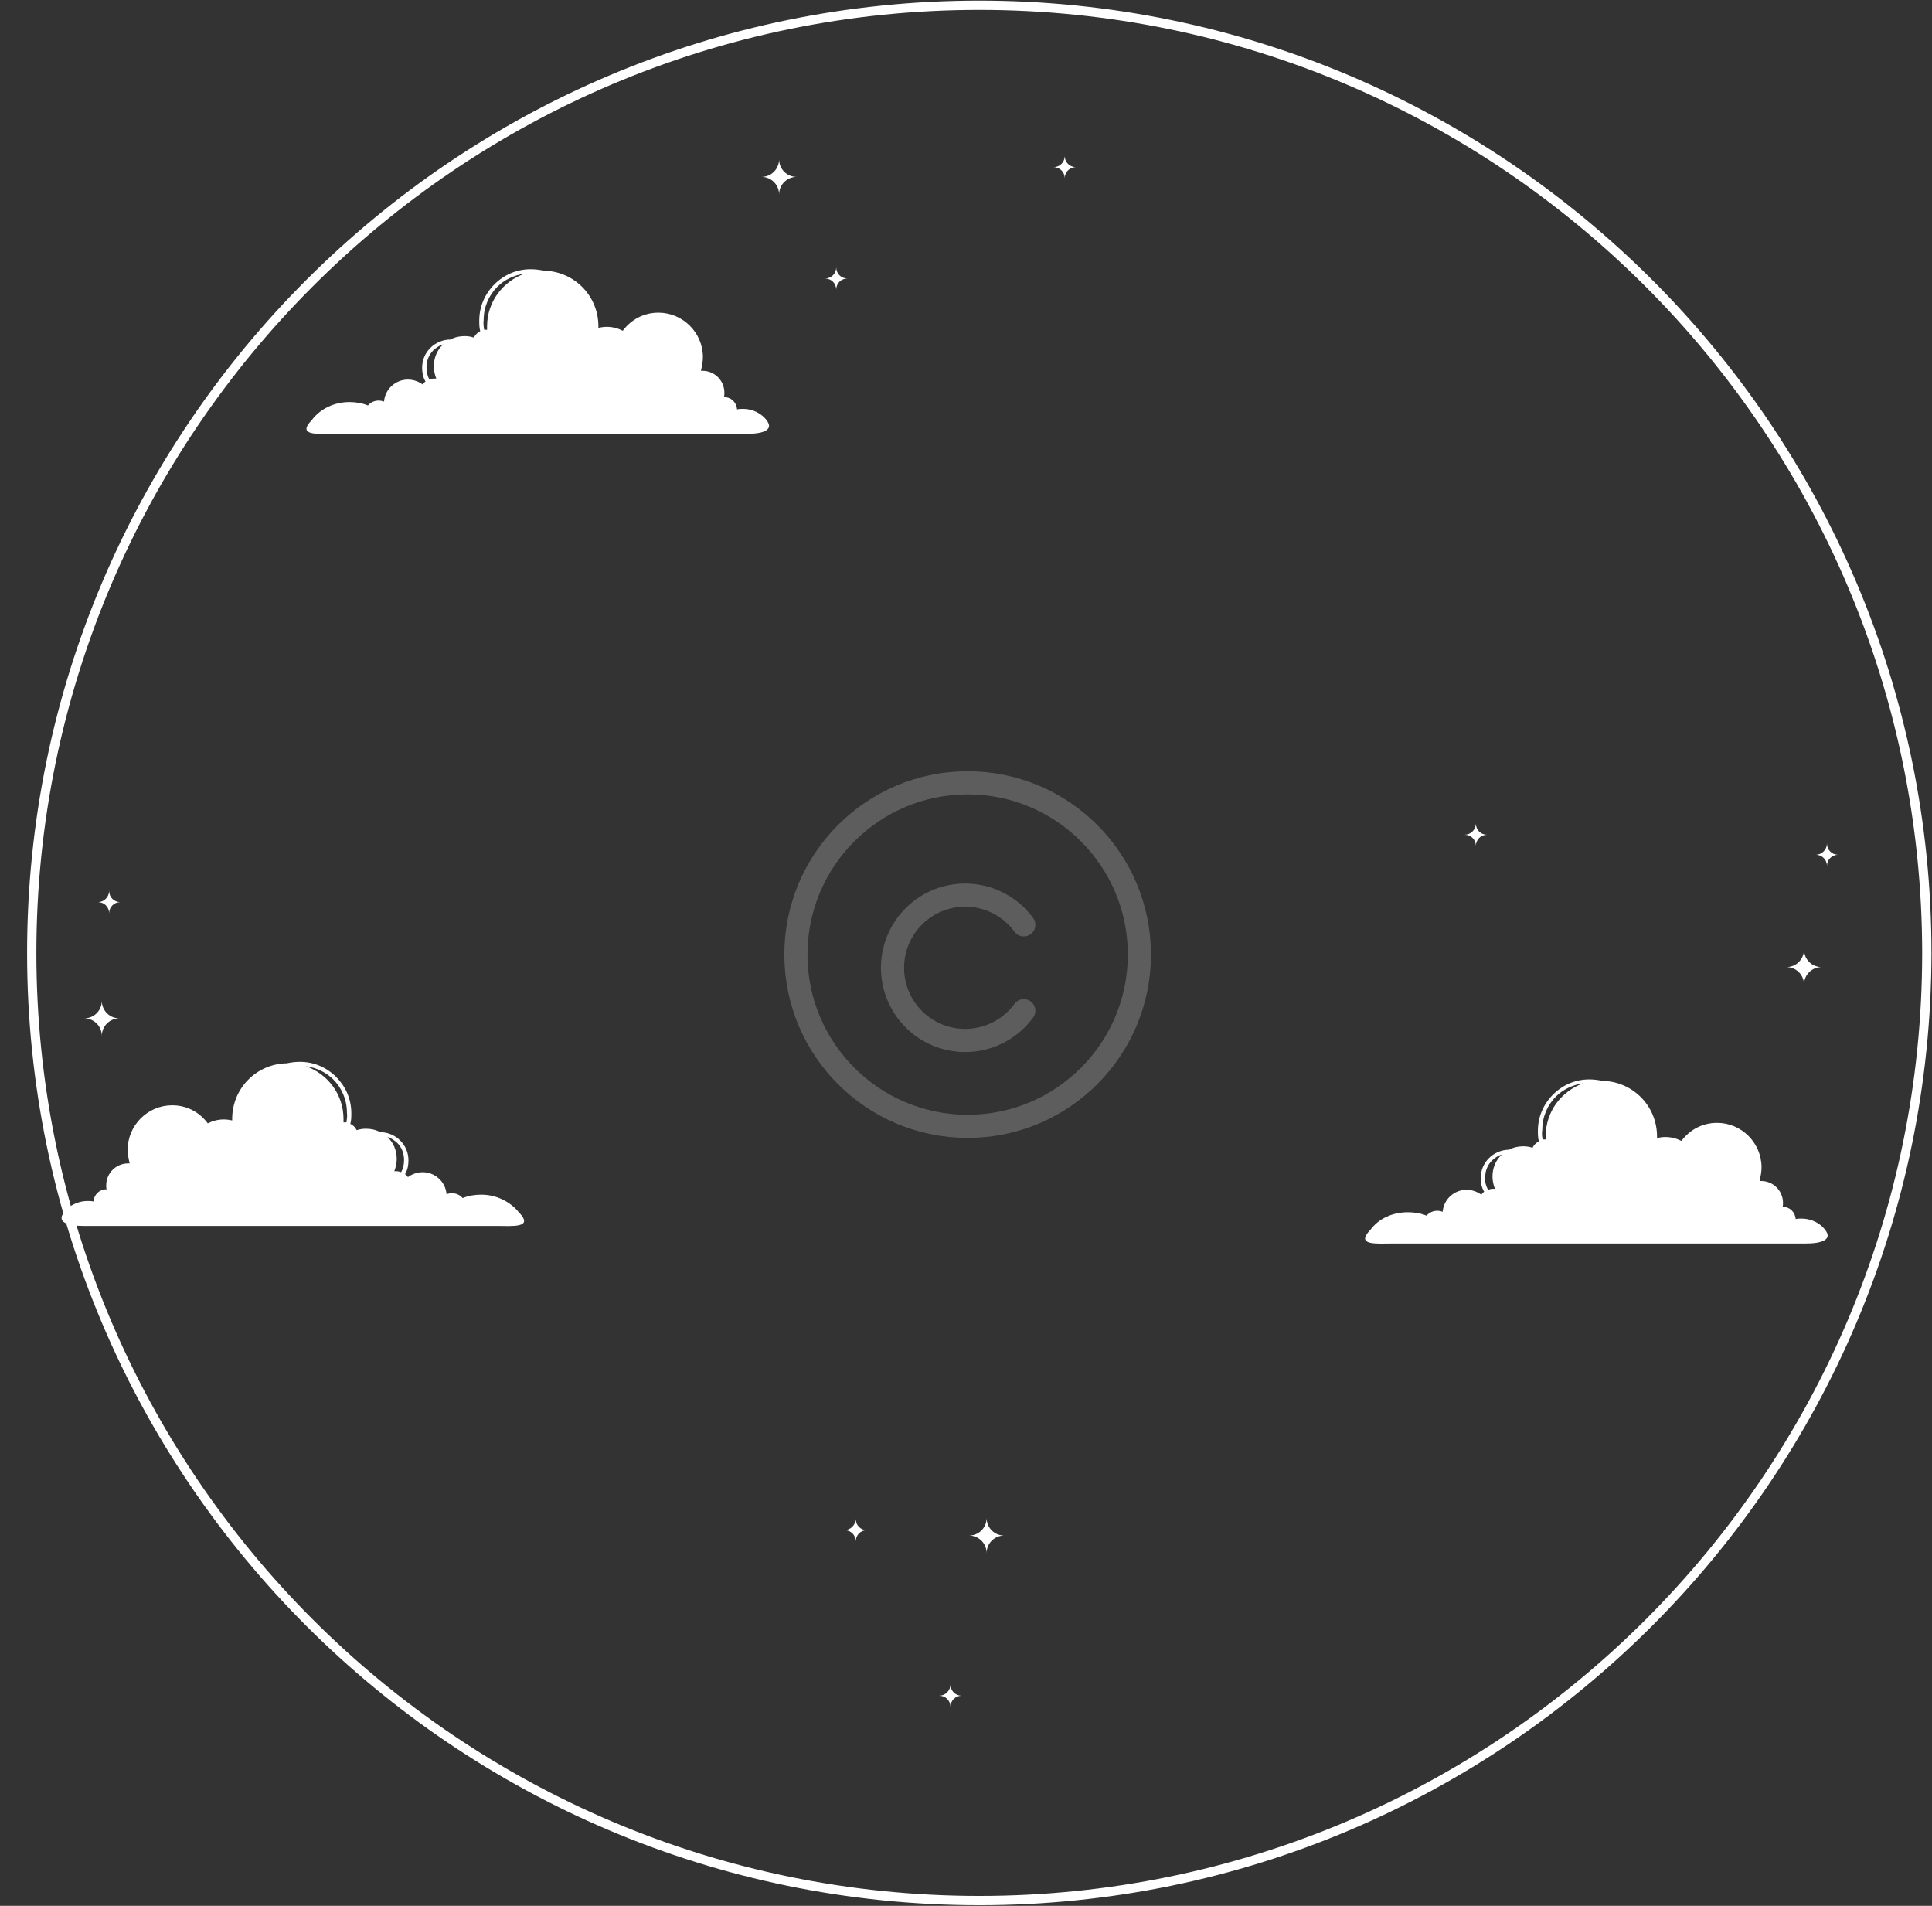 <svg xmlns="http://www.w3.org/2000/svg" width="585" height="577" viewBox="0 0 585 577" fill="none"><rect x="0" y="0" width="585" height="577" fill="#333333" stroke="none"/><path d="M296.521 576.813C137.578 576.813 8.205 447.441 8.205 288.497C8.205 129.554 137.578 0.182 296.521 0.182C455.464 0.182 584.837 129.554 584.837 288.497C584.689 447.441 455.464 576.813 296.521 576.813ZM296.521 2.991C139.056 2.991 11.014 131.033 11.014 288.497C11.014 445.962 139.056 574.004 296.521 574.004C453.986 574.004 582.027 445.962 582.027 288.497C581.88 131.033 453.838 2.991 296.521 2.991Z" fill="white"></path><path fill-rule="evenodd" clip-rule="evenodd" d="M145.709 361.685C143.787 361.685 141.865 361.981 140.091 362.72C139.351 361.833 138.168 361.242 136.838 361.242C136.246 361.242 135.655 361.389 135.211 361.537C134.916 357.841 131.811 354.884 127.966 354.884C126.34 354.884 124.714 355.475 123.531 356.362C123.235 356.067 122.939 355.623 122.644 355.475C123.383 354.292 123.679 352.814 123.679 351.335C123.679 348.97 122.792 346.9 121.165 345.273C119.687 343.795 117.469 342.76 115.103 342.76C113.772 342.02 112.294 341.725 110.815 341.725C109.78 341.725 108.893 341.873 108.006 342.168C107.563 341.281 106.971 340.69 106.084 340.246C106.38 339.211 106.38 338.028 106.38 336.993C106.38 332.706 104.606 328.861 101.796 326.052C98.987 323.243 95.143 321.469 90.855 321.469C89.524 321.469 88.194 321.617 86.863 321.912C77.696 322.06 70.303 329.453 70.303 338.768C70.303 338.916 70.303 339.063 70.303 339.211C69.564 339.063 68.677 338.916 67.79 338.916C66.016 338.916 64.389 339.359 62.911 340.098C60.397 336.698 56.553 334.628 52.117 334.628C44.724 334.628 38.663 340.69 38.663 348.083C38.663 349.561 38.958 350.892 39.254 352.222C39.106 352.222 38.958 352.222 38.81 352.222C35.114 352.222 32.157 355.18 32.157 358.876C32.157 359.319 32.157 359.763 32.305 360.059H32.157C30.087 360.059 28.461 361.685 28.313 363.755C27.721 363.607 27.13 363.607 26.538 363.607C24.173 363.607 21.955 364.494 20.329 365.973C16.041 370.113 20.772 371.148 25.208 371.148H31.122H35.705H130.776H138.168H150.292C155.024 371.148 161.825 371.887 157.094 367.008C154.432 363.755 150.292 361.685 145.709 361.685ZM104.901 339.803C104.606 339.803 104.458 339.803 104.162 339.803H104.014C104.014 339.507 104.014 339.063 104.014 338.768C104.014 331.375 99.283 325.165 92.629 322.799C95.882 323.243 98.839 324.722 100.909 326.792C103.423 329.305 105.049 332.854 105.049 336.846C105.197 337.881 105.049 338.768 104.901 339.803ZM121.461 354.884C121.017 354.736 120.574 354.588 120.13 354.588C119.835 354.588 119.687 354.588 119.391 354.588C119.835 353.405 120.13 352.222 120.13 350.892C120.13 348.23 119.095 345.865 117.321 344.238C118.504 344.534 119.391 345.273 120.278 346.013C121.609 347.343 122.348 349.118 122.348 351.187C122.348 352.666 122.052 353.849 121.461 354.884Z" fill="white"></path><path fill-rule="evenodd" clip-rule="evenodd" d="M426.337 367.007C428.259 367.007 430.181 367.303 431.956 368.042C432.695 367.155 433.878 366.564 435.208 366.564C435.8 366.564 436.391 366.712 436.835 366.86C437.131 363.163 440.235 360.206 444.08 360.206C445.706 360.206 447.332 360.797 448.515 361.685C448.811 361.389 449.107 360.945 449.402 360.797C448.663 359.615 448.367 358.136 448.367 356.658C448.367 354.292 449.255 352.222 450.881 350.596C452.359 349.117 454.577 348.082 456.943 348.082C458.274 347.343 459.752 347.047 461.231 347.047C462.266 347.047 463.153 347.195 464.04 347.491C464.484 346.603 465.075 346.012 465.962 345.569C465.666 344.534 465.666 343.351 465.666 342.316C465.666 338.028 467.441 334.184 470.25 331.375C473.059 328.565 476.903 326.791 481.191 326.791C482.522 326.791 483.852 326.939 485.183 327.235C494.35 327.382 501.743 334.775 501.743 344.09C501.743 344.238 501.743 344.386 501.743 344.534C502.482 344.386 503.369 344.238 504.256 344.238C506.031 344.238 507.657 344.681 509.136 345.421C511.649 342.02 515.493 339.95 519.929 339.95C527.322 339.95 533.384 346.012 533.384 353.405C533.384 354.883 533.088 356.214 532.792 357.545C532.94 357.545 533.088 357.545 533.236 357.545C536.932 357.545 539.889 360.502 539.889 364.198C539.889 364.642 539.889 365.085 539.741 365.381H539.889C541.959 365.381 543.586 367.007 543.733 369.077C544.325 368.929 544.916 368.929 545.508 368.929C547.873 368.929 550.091 369.817 551.718 371.295C556.005 375.435 551.274 376.47 546.838 376.47H540.924H536.341H441.27H433.878H421.754C417.022 376.47 410.221 377.209 414.952 372.33C417.466 368.929 421.606 367.007 426.337 367.007ZM467.145 344.977C467.441 344.977 467.588 344.977 467.884 344.977H468.032C468.032 344.681 468.032 344.238 468.032 343.942C468.032 336.549 472.763 330.339 479.417 327.974C476.164 328.417 473.207 329.896 471.137 331.966C468.623 334.479 466.997 338.028 466.997 342.02C466.849 343.055 466.849 344.09 467.145 344.977ZM450.585 360.206C451.029 360.058 451.472 359.91 451.916 359.91C452.212 359.91 452.36 359.91 452.655 359.91C452.212 358.728 451.916 357.545 451.916 356.214C451.916 353.553 452.951 351.187 454.725 349.561C453.542 349.856 452.655 350.596 451.768 351.335C450.437 352.666 449.698 354.44 449.698 356.51C449.55 357.84 449.994 359.171 450.585 360.206Z" fill="white"></path><path fill-rule="evenodd" clip-rule="evenodd" d="M105.788 121.717C107.71 121.717 109.633 122.013 111.407 122.752C112.146 121.865 113.329 121.274 114.66 121.274C115.251 121.274 115.842 121.422 116.286 121.569C116.582 117.873 119.687 114.916 123.531 114.916C125.157 114.916 126.784 115.507 127.966 116.395C128.262 116.099 128.558 115.655 128.854 115.507C128.114 114.325 127.819 112.846 127.819 111.368C127.819 109.002 128.706 106.932 130.332 105.306C131.811 103.827 134.028 102.792 136.394 102.792C137.725 102.053 139.203 101.757 140.682 101.757C141.717 101.757 142.604 101.905 143.491 102.201C143.935 101.313 144.526 100.722 145.413 100.278C145.118 99.243 145.118 98.061 145.118 97.026C145.118 92.738 146.892 88.894 149.701 86.085C152.51 83.275 156.354 81.501 160.642 81.501C161.973 81.501 163.304 81.649 164.634 81.945C173.801 82.092 181.194 89.485 181.194 98.8C181.194 98.948 181.194 99.096 181.194 99.243C181.933 99.096 182.82 98.948 183.708 98.948C185.482 98.948 187.108 99.391 188.587 100.131C191.1 96.73 194.944 94.66 199.38 94.66C206.773 94.66 212.835 100.722 212.835 108.115C212.835 109.593 212.539 110.924 212.243 112.255C212.391 112.255 212.539 112.255 212.687 112.255C216.383 112.255 219.34 115.212 219.34 118.908C219.34 119.352 219.34 119.795 219.193 120.239H219.34C221.41 120.239 223.037 121.865 223.185 123.935C223.776 123.787 224.367 123.787 224.959 123.787C227.325 123.787 229.542 124.674 231.169 126.153C235.457 130.293 230.725 131.328 226.29 131.328H220.375H215.792H120.722H113.329H101.205C96.474 131.328 89.672 132.067 94.404 127.188C96.917 123.787 101.205 121.717 105.788 121.717ZM146.596 99.835C146.892 99.835 147.04 99.835 147.335 99.835H147.483C147.483 99.539 147.483 99.096 147.483 98.8C147.483 91.407 152.215 85.197 158.868 82.832C155.615 83.275 152.658 84.754 150.588 86.824C148.075 89.337 146.448 92.886 146.448 96.878C146.3 97.913 146.448 98.948 146.596 99.835ZM130.036 114.916C130.48 114.768 130.924 114.62 131.367 114.62C131.663 114.62 131.811 114.62 132.106 114.62C131.663 113.437 131.367 112.255 131.367 110.924C131.367 108.263 132.402 105.897 134.176 104.271C132.994 104.566 132.106 105.306 131.219 106.045C129.889 107.375 129.149 109.15 129.149 111.22C129.149 112.698 129.445 113.881 130.036 114.916Z" fill="white"></path><path fill-rule="evenodd" clip-rule="evenodd" d="M235.901 48.234C235.901 51.191 238.267 53.557 241.224 53.557C238.267 53.557 235.901 55.923 235.901 58.88C235.901 55.923 233.535 53.557 230.578 53.557C233.535 53.557 235.901 51.191 235.901 48.234Z" fill="white"></path><path fill-rule="evenodd" clip-rule="evenodd" d="M253.199 80.91C253.199 82.832 254.678 84.31 256.6 84.31C254.678 84.31 253.199 85.789 253.199 87.711C253.199 85.789 251.721 84.31 249.799 84.31C251.721 84.31 253.199 82.832 253.199 80.91Z" fill="white"></path><path fill-rule="evenodd" clip-rule="evenodd" d="M30.827 302.987C30.827 305.944 33.192 308.31 36.149 308.31C33.192 308.31 30.827 310.675 30.827 313.632C30.827 310.675 28.461 308.31 25.504 308.31C28.461 308.31 30.827 305.944 30.827 302.987Z" fill="white"></path><path fill-rule="evenodd" clip-rule="evenodd" d="M546.247 287.462C546.247 290.419 548.612 292.785 551.569 292.785C548.612 292.785 546.247 295.151 546.247 298.108C546.247 295.151 543.881 292.785 540.924 292.785C543.881 292.785 546.247 290.419 546.247 287.462Z" fill="white"></path><path fill-rule="evenodd" clip-rule="evenodd" d="M298.739 459.564C298.739 462.522 301.104 464.887 304.062 464.887C301.104 464.887 298.739 467.253 298.739 470.21C298.739 467.253 296.373 464.887 293.416 464.887C296.373 464.887 298.739 462.522 298.739 459.564Z" fill="white"></path><path fill-rule="evenodd" clip-rule="evenodd" d="M322.395 47.199C322.395 49.121 323.873 50.6 325.795 50.6C323.873 50.6 322.395 52.078 322.395 54.001C322.395 52.078 320.916 50.6 318.994 50.6C320.916 50.6 322.395 49.121 322.395 47.199Z" fill="white"></path><path fill-rule="evenodd" clip-rule="evenodd" d="M33.044 269.72C33.044 271.642 34.523 273.12 36.445 273.12C34.523 273.12 33.044 274.599 33.044 276.521C33.044 274.599 31.566 273.12 29.644 273.12C31.566 273.12 33.044 271.494 33.044 269.72Z" fill="white"></path><path fill-rule="evenodd" clip-rule="evenodd" d="M553.196 255.378C553.196 257.3 554.674 258.779 556.596 258.779C554.674 258.779 553.196 260.257 553.196 262.179C553.196 260.257 551.717 258.779 549.795 258.779C551.717 258.779 553.196 257.152 553.196 255.378Z" fill="white"></path><path fill-rule="evenodd" clip-rule="evenodd" d="M446.889 249.316C446.889 251.239 448.367 252.717 450.29 252.717C448.367 252.717 446.889 254.196 446.889 256.118C446.889 254.196 445.41 252.717 443.488 252.717C445.263 252.717 446.889 251.239 446.889 249.316Z" fill="white"></path><path fill-rule="evenodd" clip-rule="evenodd" d="M259.114 459.86C259.114 461.782 260.592 463.261 262.514 463.261C260.592 463.261 259.114 464.74 259.114 466.662C259.114 464.74 257.635 463.261 255.713 463.261C257.487 463.261 259.114 461.635 259.114 459.86Z" fill="white"></path><path fill-rule="evenodd" clip-rule="evenodd" d="M287.797 509.983C287.797 511.905 289.276 513.384 291.198 513.384C289.276 513.384 287.797 514.862 287.797 516.784C287.797 514.862 286.319 513.384 284.396 513.384C286.171 513.384 287.797 511.905 287.797 509.983Z" fill="white"></path><circle cx="293" cy="289" r="52" fill="none" stroke="#888" stroke-linecap="round" stroke-linejoin="round" stroke-width="7" opacity="0.5"/><path d="M310,306a22,22,0,1,1,0-26" fill="none" stroke="#888" stroke-linecap="round" stroke-linejoin="round" stroke-width="7" opacity="0.5"/></svg>